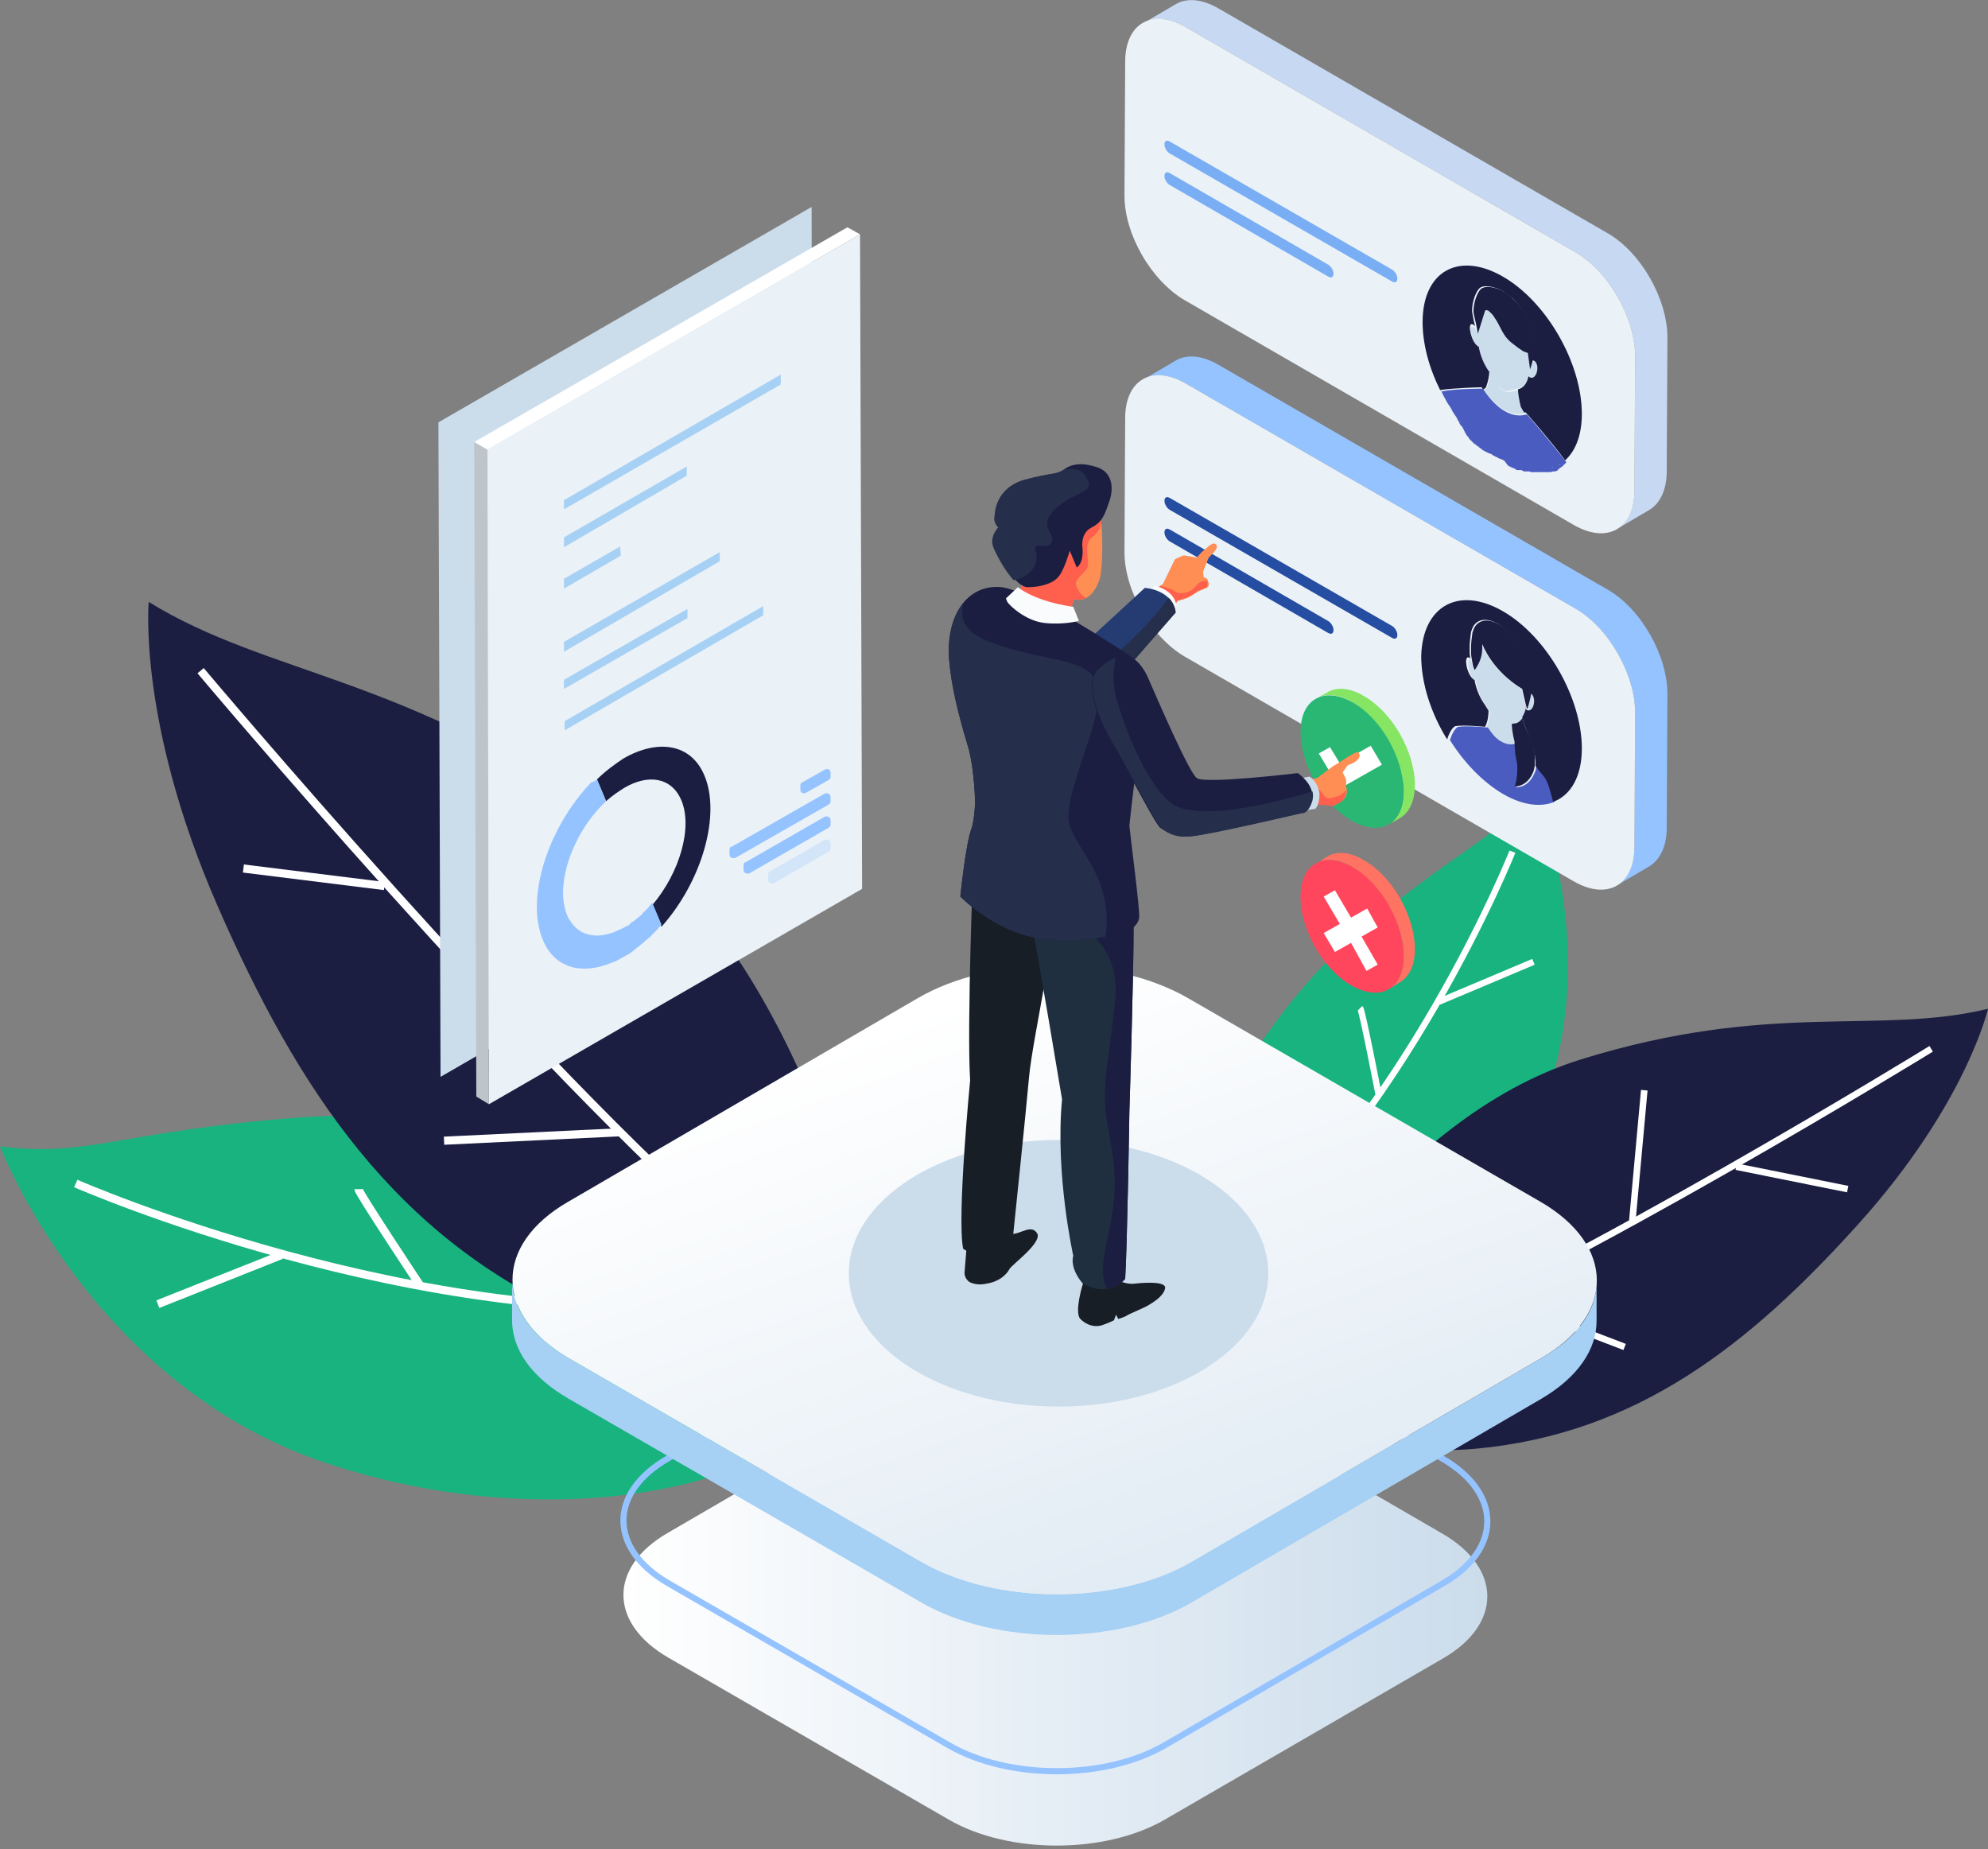 <svg xmlns="http://www.w3.org/2000/svg" width="300" height="279" viewBox="0 0 300 279" fill="none"><rect x="0" y="0" width="300" height="279" fill="#808080" stroke="none"/><g clip-path="url(#clip0_187_110)"><path d="M111.362 182.498C111.362 182.498 75.053 166.302 44.989 168.631C17.784 170.748 13.444 174.665 0 172.971C3.493 181.651 18.207 210.127 48.483 220.501C78.758 230.875 108.186 225.688 119.407 217.008C130.628 208.433 118.349 185.992 111.362 182.498Z" fill="#18B37F"></path><path d="M11.433 178.582C11.433 178.582 63.303 201.341 110.092 196.789" stroke="white" stroke-width="1.226" stroke-miterlimit="10"></path><path d="M23.818 196.789L42.449 189.379" stroke="white" stroke-width="1.226" stroke-miterlimit="10"></path><path d="M54.093 179.428C54.093 179.958 63.303 193.825 63.303 193.825" stroke="white" stroke-width="1.226" stroke-miterlimit="10"></path><path d="M175.512 184.933C175.512 184.933 186.627 156.246 204.411 141.214C220.501 127.558 225.053 127.347 231.51 119.09C234.368 125.759 241.779 149.365 230.769 171.595C219.76 193.719 200.812 206.951 189.908 208.327C179.111 209.704 173.606 190.649 175.512 184.933Z" fill="#18B37F"></path><path d="M228.229 128.511C228.229 128.511 212.033 169.266 183.98 192.131" stroke="white" stroke-width="0.948" stroke-miterlimit="10"></path><path d="M231.405 145.131L217.114 151.164" stroke="white" stroke-width="0.948" stroke-miterlimit="10"></path><path d="M205.258 152.117C205.575 152.435 208.01 165.032 208.01 165.032" stroke="white" stroke-width="0.948" stroke-miterlimit="10"></path><path d="M130.628 192.025C130.628 192.025 121.948 145.342 91.672 123.642C61.397 101.941 40.649 102.047 22.442 90.826C22.442 90.826 20.748 109.033 32.816 136.662C44.883 164.291 59.598 186.838 87.332 198.906C115.067 211.08 130.628 192.025 130.628 192.025Z" fill="#1B1E41"></path><path d="M30.275 101.2C30.275 101.2 80.452 160.903 111.574 187.685" stroke="white" stroke-width="1.226" stroke-miterlimit="10"></path><path d="M36.732 131.052L58.01 133.698" stroke="white" stroke-width="1.226" stroke-miterlimit="10"></path><path d="M78.758 125.441L73.147 149.259" stroke="white" stroke-width="1.226" stroke-miterlimit="10"></path><path d="M67.008 172.124L93.472 170.854" stroke="white" stroke-width="1.226" stroke-miterlimit="10"></path><path d="M191.39 202.399C191.39 202.399 209.915 168.737 238.603 159.845C267.29 150.953 283.274 156.246 300 152.223C300 152.223 296.718 166.62 280.416 184.721C264.114 202.823 247.071 216.373 222.724 218.596C198.483 220.925 191.39 202.399 191.39 202.399Z" fill="#1B1E41"></path><path d="M291.426 158.257C291.426 158.257 237.756 191.284 207.057 203.987" stroke="white" stroke-width="0.991" stroke-miterlimit="10"></path><path d="M278.828 179.428L261.997 176.041" stroke="white" stroke-width="0.991" stroke-miterlimit="10"></path><path d="M248.13 164.503L246.33 184.192" stroke="white" stroke-width="0.991" stroke-miterlimit="10"></path><path d="M245.166 203.246L225.265 195.625" stroke="white" stroke-width="0.991" stroke-miterlimit="10"></path><path d="M217.643 231.404C226.641 236.591 226.747 245.06 217.749 250.247L175.723 274.594C166.725 279.781 152.223 279.781 143.225 274.594L100.882 250.141C91.884 244.954 91.778 236.486 100.776 231.299L142.802 206.845C151.8 201.658 166.302 201.658 175.3 206.845L217.643 231.404Z" fill="url(#paint0_linear_187_110)"></path><path d="M217.643 220.078C226.641 225.265 226.747 233.733 217.749 238.92L175.723 263.373C166.725 268.56 152.223 268.56 143.225 263.373L100.882 238.92C91.884 233.733 91.778 225.265 100.776 220.078L142.802 195.625C151.8 190.438 166.302 190.438 175.3 195.625L217.643 220.078Z" stroke="#94C3FF" stroke-width="0.926" stroke-miterlimit="10"></path><path d="M232.569 204.94L179.852 235.639C168.631 242.202 150.318 242.202 138.991 235.639L85.85 204.94C80.134 201.658 77.276 197.318 77.276 193.084V199.224C77.276 203.564 80.134 207.798 85.85 211.08L138.991 241.778C150.318 248.342 168.631 248.342 179.852 241.778L232.569 211.08C238.179 207.798 240.932 203.564 240.932 199.33V193.19C241.037 197.53 238.179 201.764 232.569 204.94Z" fill="#A6D0F4"></path><path d="M232.463 181.334C243.789 187.897 243.789 198.483 232.569 204.94L179.852 235.639C168.631 242.202 150.317 242.202 138.991 235.639L85.85 204.94C74.523 198.377 74.523 187.791 85.744 181.334L138.461 150.635C149.682 144.072 167.996 144.072 179.322 150.635L232.463 181.334Z" fill="url(#paint1_linear_187_110)"></path><path d="M242.52 35.145L183.875 1.27C181.334 -0.212 179.005 -0.318 177.417 0.635L172.548 3.493C174.242 2.541 176.465 2.646 179.005 4.128L237.65 38.003C242.731 40.861 246.754 47.953 246.754 53.776L246.648 73.994C246.648 76.853 245.589 78.864 244.002 79.817L248.871 76.958C250.459 76.006 251.518 73.994 251.518 71.136L251.623 50.917C251.623 45.095 247.601 38.003 242.52 35.145Z" fill="#C7D8F2"></path><path d="M237.65 38.003C242.731 40.861 246.754 47.953 246.754 53.776L246.648 73.994C246.648 79.817 242.519 82.145 237.438 79.181L178.793 45.307C173.712 42.343 169.689 35.356 169.689 29.534L169.795 9.315C169.795 3.493 173.924 1.164 179.005 4.128L237.65 38.003Z" fill="#EAF1F7"></path><path d="M242.52 88.92L183.875 55.046C181.334 53.564 179.005 53.458 177.417 54.411L172.548 57.269C174.242 56.316 176.465 56.422 179.005 57.904L237.65 91.778C242.731 94.636 246.754 101.729 246.754 107.551L246.648 127.77C246.648 130.628 245.589 132.639 244.002 133.592L248.871 130.734C250.459 129.781 251.518 127.77 251.518 124.912L251.623 104.693C251.623 98.871 247.601 91.778 242.52 88.92Z" fill="#94C3FF"></path><path d="M237.65 91.778C242.731 94.636 246.754 101.729 246.754 107.551L246.648 127.77C246.648 133.592 242.519 135.921 237.438 132.957L178.793 99.083C173.712 96.118 169.689 89.132 169.689 83.31L169.795 63.091C169.795 57.269 173.924 54.94 179.005 57.904L237.65 91.778Z" fill="#EAF1F7"></path><path d="M235.956 69.654C235.85 69.654 235.85 69.76 235.956 69.654C235.85 69.76 235.85 69.654 235.956 69.654Z" fill="#A6D0F4"></path><path d="M223.253 66.796L223.147 66.69C223.253 66.69 223.253 66.796 223.253 66.796Z" fill="#A6D0F4"></path><path d="M227.911 69.972C227.805 69.972 227.805 69.972 227.699 69.866C227.805 69.866 227.805 69.972 227.911 69.972Z" fill="#A6D0F4"></path><path d="M219.019 61.715C219.019 61.609 218.913 61.609 218.913 61.503C218.913 61.503 218.913 61.609 219.019 61.715Z" fill="#A6D0F4"></path><path d="M217.96 59.915C217.749 59.598 217.643 59.28 217.431 58.857C217.537 59.28 217.749 59.598 217.96 59.915Z" fill="#A6D0F4"></path><path d="M219.76 62.773C219.548 62.456 219.337 62.138 219.125 61.821C219.337 62.138 219.548 62.456 219.76 62.773Z" fill="#A6D0F4"></path><path d="M219.866 62.985C219.866 62.879 219.76 62.879 219.76 62.773C219.76 62.879 219.866 62.879 219.866 62.985Z" fill="#A6D0F4"></path><path d="M220.713 64.044C220.607 63.938 220.607 63.832 220.501 63.832C220.607 63.938 220.713 63.938 220.713 64.044Z" fill="#A6D0F4"></path><path d="M226.853 69.442C226.747 69.337 226.641 69.337 226.641 69.337C226.535 69.337 226.535 69.231 226.429 69.231C226.429 69.231 226.429 69.231 226.323 69.231C226.323 69.231 226.217 69.231 226.217 69.125C226.217 69.125 226.217 69.125 226.112 69.125C226.112 69.125 226.006 69.125 226.006 69.019C226.006 69.019 226.006 69.019 225.9 69.019C225.9 69.019 225.794 69.019 225.794 68.913C225.794 68.913 225.794 68.913 225.688 68.913C225.688 68.913 225.582 68.913 225.582 68.807C225.582 68.807 225.582 68.807 225.476 68.807C225.476 68.807 225.371 68.807 225.371 68.701C225.371 68.701 225.371 68.701 225.265 68.701L225.159 68.596C225.053 68.49 225.053 68.49 224.947 68.49C224.841 68.49 224.841 68.384 224.735 68.384C224.735 68.384 224.735 68.384 224.63 68.384C224.63 68.384 224.524 68.384 224.524 68.278C224.524 68.278 224.524 68.278 224.418 68.278C224.418 68.278 224.312 68.278 224.312 68.172C224.312 68.172 224.312 68.172 224.206 68.172C224.206 68.172 224.1 68.172 224.1 68.066C224.1 68.066 224.1 68.066 223.994 68.066L223.889 67.96C223.889 67.96 223.889 67.96 223.783 67.96L223.677 67.855L223.571 67.749C223.465 67.643 223.465 67.643 223.359 67.643C223.253 67.537 223.253 67.537 223.253 67.537C223.148 67.431 223.148 67.431 223.148 67.431L223.042 67.325C223.042 67.325 223.042 67.325 222.936 67.325L222.83 67.219L222.724 67.114C222.618 67.008 222.618 67.008 222.512 67.008C222.407 66.902 222.301 66.796 222.195 66.69C222.089 66.584 222.089 66.584 222.089 66.584C221.983 66.478 221.983 66.478 221.983 66.478C221.877 66.373 221.877 66.373 221.877 66.373C221.771 66.267 221.771 66.267 221.771 66.267C221.666 66.161 221.666 66.161 221.666 66.055C221.454 65.843 221.348 65.737 221.242 65.526C221.242 65.42 221.136 65.42 221.136 65.314C221.03 65.208 221.03 65.208 221.03 65.102C220.925 64.996 220.925 64.996 220.925 64.891C220.819 64.785 220.819 64.785 220.819 64.679C220.713 64.573 220.713 64.573 220.713 64.467C220.501 64.255 220.289 64.044 220.184 63.726C220.184 63.62 220.078 63.62 220.078 63.514C219.972 63.409 219.972 63.409 219.972 63.303C219.866 63.197 219.866 63.197 219.866 63.091C219.654 62.773 219.443 62.456 219.231 62.138C219.231 62.032 219.125 62.032 219.125 61.927C219.125 61.821 219.019 61.821 219.019 61.715C218.807 61.291 218.49 60.974 218.278 60.55C218.278 60.445 218.172 60.445 218.172 60.339C218.172 60.233 218.066 60.233 218.066 60.127C217.855 59.809 217.749 59.492 217.537 59.068C219.548 58.645 223.571 58.645 223.783 58.645C223.783 58.645 223.889 58.751 223.994 58.963C224.418 59.598 225.582 61.186 227.064 62.032C228.017 62.562 229.076 62.879 230.24 62.562C230.346 62.562 230.346 62.562 230.452 62.562C230.663 62.773 234.263 67.008 236.38 69.76C236.274 69.866 236.274 69.866 236.168 69.972L236.062 70.078L235.956 70.183L235.85 70.289L235.745 70.395C235.639 70.501 235.533 70.501 235.427 70.607C235.427 70.607 235.321 70.607 235.321 70.713C235.321 70.713 235.215 70.713 235.215 70.819C235.109 70.819 235.109 70.819 235.109 70.924C235.004 71.03 234.898 71.03 234.686 71.136H234.58C234.474 71.136 234.474 71.136 234.474 71.136C234.368 71.136 234.368 71.136 234.368 71.136C234.263 71.136 234.051 71.242 233.945 71.242C233.839 71.242 233.839 71.242 233.839 71.242C233.733 71.242 233.733 71.242 233.733 71.242C233.627 71.242 233.627 71.242 233.627 71.242C233.522 71.242 233.522 71.242 233.522 71.242C233.416 71.242 233.31 71.242 233.204 71.242H233.098C232.992 71.242 232.992 71.242 232.992 71.242C232.886 71.242 232.886 71.242 232.886 71.242C232.781 71.242 232.781 71.242 232.781 71.242C232.675 71.242 232.569 71.242 232.463 71.242H232.357C232.251 71.242 232.251 71.242 232.251 71.242C232.145 71.242 232.145 71.242 232.145 71.242C232.04 71.242 232.04 71.242 232.04 71.242C231.934 71.242 231.934 71.242 231.828 71.242C231.722 71.242 231.616 71.242 231.51 71.242C231.404 71.242 231.404 71.242 231.404 71.242H231.299H231.193H231.087C230.981 71.242 230.875 71.136 230.769 71.136C230.663 71.136 230.663 71.136 230.663 71.136H230.558C230.558 71.136 230.558 71.136 230.452 71.136H230.346C230.346 71.136 230.346 71.136 230.24 71.136H230.134H230.028C229.922 71.136 229.922 71.136 229.817 71.03C229.711 71.03 229.711 71.03 229.605 70.924C229.605 70.924 229.605 70.924 229.499 70.924H229.393C229.393 70.924 229.393 70.924 229.287 70.924H229.181C229.181 70.924 229.181 70.924 229.076 70.924H228.97C228.97 70.924 228.97 70.924 228.864 70.924C228.864 70.924 228.758 70.924 228.758 70.819C228.652 70.819 228.652 70.713 228.546 70.713C228.44 70.713 228.44 70.607 228.335 70.607C228.335 70.607 228.335 70.607 228.229 70.607C228.229 70.607 228.123 70.607 228.123 70.501C228.123 70.501 228.123 70.501 228.017 70.501C228.017 70.501 227.911 70.501 227.911 70.395C227.911 70.395 227.911 70.395 227.805 70.395C227.805 70.395 227.699 70.395 227.699 70.289C227.699 70.289 227.699 70.289 227.594 70.289C226.958 69.442 226.958 69.442 226.853 69.442Z" fill="#4B5CC0"></path><path d="M220.501 63.832C220.395 63.726 220.289 63.514 220.184 63.409C220.289 63.514 220.395 63.62 220.501 63.832Z" fill="#A6D0F4"></path><path d="M221.136 64.573L221.03 64.467L221.136 64.573Z" fill="#A6D0F4"></path><path d="M221.454 64.891L221.348 64.785C221.348 64.785 221.454 64.891 221.454 64.891Z" fill="#A6D0F4"></path><path d="M221.877 65.42C221.771 65.208 221.559 65.102 221.454 64.891C221.559 65.102 221.771 65.208 221.877 65.42Z" fill="#A6D0F4"></path><path d="M222.301 65.843L222.195 65.737C222.301 65.843 222.301 65.843 222.301 65.843Z" fill="#A6D0F4"></path><path d="M222.618 66.161L222.512 66.055C222.618 66.161 222.618 66.161 222.618 66.161Z" fill="#A6D0F4"></path><path d="M222.936 66.478C222.83 66.373 222.724 66.267 222.618 66.161C222.724 66.267 222.83 66.373 222.936 66.478Z" fill="#A6D0F4"></path><path d="M224.312 67.643L224.206 67.537C224.206 67.537 224.206 67.643 224.312 67.643Z" fill="#A6D0F4"></path><path d="M234.157 70.607H234.051C234.051 70.713 234.051 70.607 234.157 70.607Z" fill="#A6D0F4"></path><path d="M222.936 50.388L223.041 51.976C223.041 52.188 223.041 52.399 223.147 52.611H223.041C223.041 52.611 223.041 52.611 222.936 52.611C221.983 51.87 221.454 49.33 222.089 49.33C222.195 49.33 222.3 49.33 222.406 49.435C222.512 49.435 222.618 49.541 222.618 49.647C222.83 49.965 222.936 50.388 222.936 50.388Z" fill="#CBDCEB"></path><path d="M235.533 69.972C235.427 70.078 235.321 70.078 235.215 70.183C235.215 70.078 235.321 70.078 235.533 69.972Z" fill="#A6D0F4"></path><path d="M229.605 61.503C229.711 61.821 229.923 62.138 230.134 62.35C228.97 62.668 227.911 62.35 226.959 61.821C225.477 60.974 224.312 59.386 223.889 58.751C224.1 58.751 224.312 58.645 224.418 58.433C224.63 57.904 224.841 56.951 224.841 56.316L226.112 58.222C226.323 58.539 226.641 58.857 226.959 58.963C227.276 59.174 227.488 59.174 227.805 59.174L229.182 58.857C229.182 58.857 229.182 58.857 229.287 58.857C229.182 59.492 229.287 60.656 229.605 61.503Z" fill="#CBDCEB"></path><path d="M229.923 52.929C230.452 53.246 230.452 53.14 230.558 53.14L230.875 55.469L230.769 56.21C230.769 56.316 230.769 56.528 230.664 56.634C230.452 57.692 229.923 58.328 229.076 58.645C229.076 58.645 229.076 58.645 228.97 58.645L227.594 58.963C227.382 59.069 227.064 58.963 226.747 58.751C226.429 58.539 226.218 58.328 225.9 58.01L224.63 56.104C223.783 54.94 223.254 53.564 223.042 52.294C223.042 52.082 222.936 51.87 222.936 51.658L222.83 50.071L223.889 46.683C223.889 46.683 224.1 46.471 224.418 46.683C224.63 46.789 224.947 47.107 225.265 47.636C226.323 49.118 226.429 50.494 228.229 51.764C229.182 52.505 229.605 52.823 229.923 52.929Z" fill="#CBDCEB"></path><path d="M231.828 54.728C232.463 55.469 231.934 57.375 230.981 57.057C230.981 57.057 230.981 57.057 230.875 57.057C230.769 57.057 230.769 56.951 230.664 56.846C230.664 56.74 230.664 56.528 230.769 56.422L230.875 55.681V55.893C230.875 55.893 231.087 55.363 231.299 54.517C231.405 54.517 231.405 54.517 231.51 54.622C231.616 54.517 231.722 54.622 231.828 54.728Z" fill="#CBDCEB"></path><path d="M228.334 45.095C230.24 46.789 231.298 49.118 231.616 51.235C231.722 52.294 231.616 53.564 231.298 54.411C231.087 55.258 230.875 55.787 230.875 55.787V55.575L230.557 53.246C230.557 53.246 230.452 53.246 229.922 53.035C229.605 52.823 229.075 52.505 228.44 51.976C226.641 50.706 226.535 49.33 225.476 47.848C225.159 47.318 224.841 47.107 224.629 46.895C224.206 46.683 224.1 46.895 224.1 46.895L223.042 50.282V50.388C223.042 50.388 222.936 49.965 222.83 49.33C222.724 48.694 222.512 47.953 222.406 47.424C222.195 46.366 222.724 44.354 223.465 43.613C224.1 43.084 225.582 43.19 227.17 44.143C227.488 44.354 227.911 44.672 228.334 45.095Z" fill="#1B1E41"></path><path d="M223.782 58.751C223.677 58.539 223.571 58.433 223.571 58.433C223.359 58.433 219.336 58.539 217.325 58.857C215.631 55.469 214.679 51.87 214.679 48.589C214.679 40.967 220.077 37.897 226.746 41.708C233.415 45.519 238.708 54.834 238.708 62.456C238.708 65.843 237.65 68.278 235.956 69.654C236.062 69.548 236.062 69.548 236.168 69.442C234.156 66.69 230.451 62.456 230.24 62.244C230.134 62.244 230.134 62.244 230.028 62.244C229.816 62.032 229.71 61.715 229.499 61.397C229.287 60.55 229.075 59.386 229.075 58.751C229.922 58.539 230.451 57.798 230.663 56.74C230.663 56.846 230.769 56.846 230.875 56.951C231.828 57.375 232.357 55.363 231.722 54.622C231.616 54.517 231.51 54.411 231.404 54.411C231.298 54.411 231.298 54.305 231.192 54.305C231.404 53.352 231.616 52.188 231.51 51.129C231.192 49.012 230.134 46.789 228.228 44.989C227.805 44.672 227.382 44.354 226.958 44.037C225.37 43.084 223.782 42.978 223.253 43.507C222.512 44.248 221.983 46.26 222.195 47.318C222.3 47.848 222.406 48.589 222.618 49.224C222.512 49.118 222.512 49.118 222.406 49.012C222.3 49.012 222.195 48.906 222.089 48.906C221.454 48.906 221.983 51.447 222.936 52.188C223.041 52.294 223.041 52.294 223.147 52.294C223.359 53.564 223.888 54.94 224.735 56.105C224.735 56.74 224.523 57.692 224.312 58.222C224.206 58.645 223.994 58.645 223.782 58.751Z" fill="#1B1E41"></path><path d="M222.512 66.055L222.406 65.949C222.406 65.949 222.406 65.949 222.512 66.055Z" fill="#A6D0F4"></path><path d="M223.889 67.325L223.783 67.219C223.889 67.325 223.889 67.325 223.889 67.325Z" fill="#A6D0F4"></path><path d="M229.181 70.501C229.181 70.395 229.075 70.395 229.181 70.501C229.075 70.395 229.181 70.395 229.181 70.501Z" fill="#A6D0F4"></path><path d="M234.369 70.501H234.263C234.263 70.607 234.369 70.607 234.369 70.501Z" fill="#A6D0F4"></path><path d="M228.546 111.891C228.546 111.997 228.546 112.103 228.652 112.103H228.546C228.546 112.103 228.546 111.997 228.546 111.891Z" fill="#1B1E41"></path><path d="M221.983 99.4C222.089 100.035 222.195 100.67 222.406 101.094C222.406 101.094 222.406 101.094 222.512 100.988L222.618 102.152C222.618 102.364 222.618 102.576 222.724 102.788H222.618C221.983 102.258 221.56 100.882 221.56 100.141C221.56 99.824 221.665 99.506 221.877 99.506C221.771 99.294 221.877 99.294 221.983 99.4Z" fill="#CBDCEB"></path><path d="M228.123 109.139C228.123 109.668 228.229 110.833 228.546 111.997C228.546 112.103 228.546 112.209 228.546 112.315C227.805 112.526 227.17 112.421 226.535 112.103C226.535 112.103 226.429 112.103 226.429 111.997C226.429 111.997 226.429 111.997 226.323 111.997C225.159 111.362 224.418 109.986 224.312 109.88C224.63 109.139 224.841 108.08 224.841 107.445L225.582 108.504C225.794 108.821 226.112 109.139 226.429 109.245C226.747 109.457 226.958 109.457 227.276 109.457L228.123 109.139Z" fill="#CBDCEB"></path><path d="M233.098 117.184C232.781 116.761 232.252 116.231 231.828 115.596C231.828 116.02 231.722 116.337 231.511 116.761C230.558 118.984 228.758 118.772 228.758 118.772C228.758 118.666 229.182 117.396 229.182 116.126C229.182 115.702 229.182 115.279 229.076 114.961C228.97 114.644 228.864 114.22 228.864 113.797C228.758 113.267 228.758 112.738 228.758 112.209C228.017 112.421 227.382 112.315 226.747 111.997C226.747 111.997 226.641 111.997 226.641 111.891C226.641 111.891 226.641 111.891 226.535 111.891C225.371 111.256 224.63 109.88 224.524 109.774C224.418 109.774 221.454 109.457 220.078 109.668C219.654 109.774 219.125 110.621 218.808 111.68C220.925 115.067 223.783 118.031 226.853 119.831C229.817 121.524 232.463 121.842 234.58 120.995C234.051 119.301 233.628 117.819 233.098 117.184Z" fill="#4B5CC0"></path><path d="M230.24 109.88C229.923 109.139 229.817 108.61 229.711 108.186C229.499 108.504 229.076 108.716 228.758 108.927H228.652L228.123 109.033C228.123 109.562 228.229 110.727 228.546 111.891C228.546 111.997 228.546 112.103 228.652 112.103H228.546C228.546 112.632 228.652 113.162 228.652 113.691C228.758 114.114 228.758 114.432 228.864 114.855C228.97 115.279 228.97 115.596 228.97 116.02C228.97 117.396 228.652 118.666 228.546 118.666C228.652 118.666 230.346 118.772 231.299 116.655C231.51 116.231 231.51 115.914 231.616 115.49C231.616 115.279 231.616 115.067 231.616 114.855C231.828 113.267 230.981 111.468 230.24 109.88Z" fill="#1B1E41"></path><path d="M230.134 106.281L229.605 103.952C225.053 101.2 223.677 97.389 223.571 97.177C223.571 97.389 223.571 97.601 223.571 97.812C223.571 99.188 223.042 100.141 222.724 100.67C222.619 100.776 222.513 100.882 222.513 100.988L222.619 102.152C222.619 102.364 222.619 102.576 222.724 102.788C222.936 104.058 223.465 105.434 224.312 106.598L224.842 107.445C224.842 107.234 224.842 107.234 224.842 107.445L225.583 108.504C225.794 108.821 226.112 109.139 226.429 109.245C226.747 109.457 226.959 109.457 227.276 109.457L228.123 109.245L228.652 109.139H228.758C229.182 109.033 229.499 108.716 229.711 108.398C229.923 108.08 230.134 107.657 230.24 107.128C230.134 106.81 230.134 106.493 230.134 106.281Z" fill="#CBDCEB"></path><path d="M230.134 106.281L230.346 107.022C230.134 106.81 230.134 106.493 230.134 106.281Z" fill="#FF8D68"></path><path d="M231.087 104.587C231.193 104.587 231.299 104.693 231.404 104.799C231.616 105.011 231.722 105.434 231.722 105.752C231.722 106.493 231.299 107.339 230.663 107.128C230.663 107.128 230.663 107.128 230.558 107.128L230.452 107.022C230.346 106.81 230.663 105.752 231.087 104.587C230.981 104.587 230.981 104.587 231.087 104.587Z" fill="#CBDCEB"></path><path d="M226.747 92.202C233.416 96.013 238.709 105.328 238.709 112.95C238.709 117.184 237.015 120.042 234.368 120.995C233.945 119.301 233.522 117.819 232.992 117.184C232.675 116.761 232.145 116.231 231.722 115.596C231.722 115.385 231.722 115.173 231.722 114.961C231.722 113.267 230.875 111.468 230.24 109.88C229.922 109.139 229.817 108.61 229.711 108.186C229.922 107.869 230.134 107.445 230.24 106.916C230.346 107.022 230.346 107.022 230.346 107.128C231.087 107.445 231.51 106.598 231.51 105.752C231.51 105.434 231.404 105.011 231.193 104.799C231.087 104.693 230.981 104.587 230.875 104.587C230.981 103.74 231.087 102.893 231.087 102.047C231.087 101.835 231.087 101.623 231.087 101.411C230.875 99.294 229.393 96.648 226.747 94.637L226.641 94.531C226.429 94.425 226.217 94.213 226.006 94.107C223.889 92.943 222.512 93.684 222.089 95.06C222.089 95.166 221.983 95.272 221.983 95.378C221.877 96.119 221.771 96.965 221.771 97.812C221.771 98.342 221.771 98.765 221.877 99.294C221.771 99.294 221.666 99.188 221.56 99.188C221.348 99.188 221.242 99.4 221.242 99.824C221.242 100.67 221.666 101.941 222.301 102.47C222.407 102.576 222.407 102.576 222.512 102.576C222.724 103.846 223.253 105.222 224.1 106.387L224.63 107.234C224.63 107.869 224.524 108.927 224.1 109.668C223.994 109.668 221.03 109.351 219.654 109.562C219.231 109.668 218.702 110.515 218.384 111.574C215.949 107.657 214.467 103.105 214.467 98.977C214.679 91.461 220.078 88.391 226.747 92.202Z" fill="#1B1E41"></path><path d="M231.299 101.517C231.087 99.4 229.605 96.754 226.959 94.742L226.853 94.637C226.641 94.531 226.429 94.319 226.218 94.213C224.101 93.049 222.724 93.79 222.301 95.166C222.301 95.272 222.195 95.378 222.195 95.483C222.089 96.224 221.983 97.071 221.983 97.918C221.983 98.447 221.983 98.871 222.089 99.4C222.195 100.035 222.301 100.67 222.513 101.094C222.513 101.094 222.513 101.094 222.619 100.988C222.724 100.882 222.724 100.776 222.83 100.67C223.148 100.141 223.677 99.188 223.677 97.812C223.677 97.601 223.677 97.389 223.677 97.177C223.783 97.389 225.159 101.2 229.711 103.952L230.24 106.281L230.452 107.022C230.558 106.81 230.875 105.752 231.087 104.587C231.299 103.74 231.405 102.893 231.405 102.152C231.299 101.941 231.299 101.729 231.299 101.517Z" fill="#1B1E41"></path><path d="M210.021 40.649C210.444 40.861 210.868 41.496 210.868 42.025C210.868 42.555 210.55 42.766 210.021 42.449L176.57 23.183C176.147 22.971 175.723 22.336 175.723 21.807C175.723 21.277 176.041 21.066 176.57 21.383L210.021 40.649Z" fill="#79AEF5"></path><path d="M200.388 39.908C200.811 40.12 201.235 40.755 201.235 41.284C201.235 41.814 200.917 42.025 200.388 41.708L176.57 27.946C176.147 27.735 175.723 27.099 175.723 26.57C175.723 26.041 176.041 25.829 176.57 26.147L200.388 39.908Z" fill="#79AEF5"></path><path d="M210.021 94.425C210.444 94.637 210.868 95.272 210.868 95.801C210.868 96.33 210.55 96.542 210.021 96.224L176.57 76.958C176.147 76.747 175.723 76.112 175.723 75.582C175.723 75.053 176.041 74.841 176.57 75.159L210.021 94.425Z" fill="#254DA1"></path><path d="M200.388 93.684C200.811 93.896 201.235 94.531 201.235 95.06C201.235 95.589 200.917 95.801 200.388 95.483L176.57 81.722C176.147 81.51 175.723 80.875 175.723 80.346C175.723 79.817 176.041 79.605 176.57 79.922L200.388 93.684Z" fill="#254DA1"></path><path d="M200.283 104.481C201.659 103.634 203.67 103.74 205.787 105.011C210.127 107.445 213.515 113.479 213.515 118.454C213.515 120.889 212.668 122.583 211.292 123.43L209.598 124.382C210.974 123.536 211.821 121.842 211.821 119.407C211.821 114.432 208.328 108.504 204.093 105.963C201.976 104.693 199.965 104.587 198.589 105.434L200.283 104.481Z" fill="#86E563"></path><path d="M204.093 105.963C208.433 108.398 211.821 114.432 211.821 119.407C211.821 124.382 208.328 126.288 203.987 123.853C199.647 121.418 196.26 115.385 196.26 110.409C196.26 105.54 199.753 103.529 204.093 105.963Z" fill="#2AB774"></path><path d="M206.846 112.526L208.539 115.385L202.188 118.984L199.012 113.691L200.706 112.738L202.188 115.173L206.846 112.526Z" fill="white"></path><path d="M200.283 129.252C201.659 128.405 203.67 128.511 205.787 129.781C210.127 132.216 213.515 138.25 213.515 143.225C213.515 145.66 212.668 147.354 211.292 148.2L209.598 149.259C210.974 148.412 211.821 146.718 211.821 144.284C211.821 139.308 208.328 133.38 204.093 130.84C201.976 129.57 199.965 129.464 198.589 130.311L200.283 129.252Z" fill="#FF7363"></path><path d="M204.093 130.84C208.433 133.275 211.821 139.308 211.821 144.284C211.821 149.259 208.328 151.164 203.987 148.73C199.647 146.295 196.26 140.261 196.26 135.286C196.26 130.311 199.753 128.405 204.093 130.84Z" fill="#FF465C"></path><path d="M206.316 137.085L207.904 139.944L205.469 141.32L207.904 145.554L206.21 146.507L203.881 142.272L201.447 143.649L199.753 140.79L202.188 139.414L199.753 135.286L201.447 134.333L203.881 138.462L206.316 137.085Z" fill="white"></path><path d="M165.984 77.805C165.243 75.159 162.703 72.83 158.786 73.042C155.081 73.253 152.329 74.841 151.482 77.594C150.953 79.181 151.059 82.145 152.011 84.157C152.541 85.215 153.387 86.062 154.552 86.909L153.493 90.72C154.446 91.884 158.469 93.26 161.327 93.154C161.327 93.154 161.644 91.778 162.068 90.402C163.973 90.931 165.349 89.344 165.984 87.227C166.408 85.745 166.514 79.817 165.984 77.805Z" fill="#FF8E54"></path><path d="M165.984 77.805C165.243 75.159 162.703 72.83 158.786 73.042C158.68 73.042 158.68 73.042 158.574 73.042L151.27 78.335C150.952 80.028 151.164 82.357 152.011 84.157C152.54 85.215 153.387 86.062 154.552 86.909L153.493 90.72C154.446 91.884 158.468 93.26 161.327 93.154C161.327 93.154 161.644 91.778 162.068 90.402C162.703 90.614 163.338 90.508 163.867 90.191C163.338 89.979 162.914 89.45 162.491 88.603C161.75 87.332 164.079 86.486 164.185 85.321C164.291 84.051 163.444 81.828 165.032 80.875C165.773 80.346 166.09 79.393 166.196 78.652C166.09 78.229 166.09 78.017 165.984 77.805Z" fill="#FF5F4D"></path><path d="M159.739 212.244C177.219 212.244 191.39 203.239 191.39 192.131C191.39 181.023 177.219 172.018 159.739 172.018C142.258 172.018 128.087 181.023 128.087 192.131C128.087 203.239 142.258 212.244 159.739 212.244Z" fill="#CBDCEB"></path><path d="M174.135 89.132L175.511 88.073L177.311 84.368C177.311 84.368 178.264 83.945 178.475 83.839C178.687 83.733 180.593 84.157 180.593 84.157C180.593 84.157 181.439 83.098 181.757 82.992C181.969 82.781 182.921 81.828 183.345 82.04C183.768 82.251 183.662 82.675 183.451 82.992C183.239 83.31 182.392 84.157 182.392 84.157L181.545 86.274L181.651 87.121C181.651 87.121 182.18 87.121 182.286 87.65C182.498 88.179 182.498 88.603 181.863 88.814C181.334 89.026 180.804 89.238 180.804 89.238C180.804 89.238 179.64 90.085 179.005 90.296C178.37 90.508 177.629 90.72 177.629 90.72L177.205 91.673L174.135 89.132Z" fill="#FF8E54"></path><path d="M182.18 87.65C181.863 87.65 181.439 87.65 181.228 87.756C180.804 87.968 180.169 88.814 179.852 89.026C179.64 89.238 178.052 89.873 177.311 89.238C176.782 88.814 175.617 88.497 175.088 88.391L174.135 89.132L177.205 91.567L177.629 90.614C177.629 90.614 178.37 90.402 179.005 90.191C179.64 89.979 180.804 89.132 180.804 89.132C180.804 89.132 181.334 88.92 181.863 88.709C182.286 88.603 182.286 88.073 182.18 87.65Z" fill="#FF5F4D"></path><path d="M172.653 89.767L174.347 88.391C174.347 88.391 177.205 89.026 177.523 91.355L176.147 92.837L172.653 89.767Z" fill="#F9FBFC"></path><path d="M163.444 97.283L172.759 88.709C172.759 88.709 176.888 88.92 177.417 92.414L168.102 103.105C168.102 103.105 163.444 102.152 163.444 97.283Z" fill="#253C72"></path><path d="M168.101 103.105L177.417 92.413C177.311 91.461 176.888 90.72 176.358 90.191C173.288 94.636 167.572 99.4 167.572 99.4L166.831 102.47C167.466 102.999 168.101 103.105 168.101 103.105Z" fill="#252F4C"></path><path d="M145.871 188.109L145.554 192.025C145.554 192.661 145.871 193.19 146.401 193.507C146.93 193.719 147.671 193.931 148.729 193.719C150.952 193.402 152.011 192.131 152.329 191.496C152.646 190.861 157.092 187.685 156.563 186.203C155.716 184.615 154.128 186.203 152.646 186.203C151.164 186.097 147.988 185.356 145.871 188.109Z" fill="#171E26"></path><path d="M146.93 128.617C146.93 128.617 145.871 154.764 146.401 163.02C146.401 163.02 144.389 183.557 145.342 188.426C145.342 188.426 148.941 190.967 152.011 188.956C152.752 188.744 152.752 187.685 152.752 187.685C152.752 187.685 154.763 168.419 155.293 162.491C155.822 156.563 159.95 138.885 159.104 135.074C158.468 131.263 153.599 125.864 146.93 128.617Z" fill="#171E26"></path><path d="M163.444 193.613C163.444 193.613 162.068 197.953 163.021 199.012C164.079 200.071 165.349 200.282 166.302 199.965C167.255 199.647 168.102 199.224 168.102 199.224L168.419 198.377L168.737 199.012C168.737 199.012 169.266 198.906 169.901 198.589C170.536 198.165 172.548 197.424 173.395 196.895C174.241 196.366 175.618 195.519 175.829 194.354C175.935 193.19 171.913 193.613 170.854 193.719C169.795 193.719 169.054 193.296 168.737 193.296C168.313 193.296 164.185 193.825 164.185 193.825" fill="#171E26"></path><path d="M170.007 128.193C170.007 128.193 171.065 132.11 171.065 139.944C171.065 147.777 170.43 167.678 170.43 167.678C170.43 167.678 170.113 187.897 169.795 192.978C169.795 192.978 167.36 196.048 163.338 193.613C161.326 191.179 161.962 189.485 161.962 189.485C161.962 189.485 159.209 177.205 160.268 165.879C160.268 165.879 156.457 142.908 155.822 140.261C155.187 137.509 143.225 136.344 147.883 123.006L170.007 128.193Z" fill="#1F2F3F"></path><path d="M163.444 140.261C163.444 140.261 168.948 142.696 168.313 150.635C167.572 158.574 166.196 163.761 166.937 168.525C167.678 173.394 168.631 176.147 167.995 181.969C167.466 186.733 165.455 191.284 167.043 194.46C168.842 194.143 169.795 192.978 169.795 192.978C170.113 187.897 170.43 167.678 170.43 167.678C170.43 167.678 171.065 147.883 171.065 139.944C171.065 136.556 170.854 133.91 170.642 132.004L162.067 135.815L163.444 140.261Z" fill="#1B1E41"></path><path d="M172.336 102.999C172.441 101.306 171.595 99.718 170.218 98.765C167.043 96.648 162.808 94.001 160.056 92.519C156.669 90.72 153.07 88.814 151.164 88.603C145.871 88.073 142.695 93.049 143.225 99.506C143.542 103.423 144.601 107.763 145.977 112.315C146.612 114.22 147.036 117.608 147.142 120.783C147.142 122.265 146.93 123.959 146.612 125.018C145.765 127.029 144.918 135.286 144.918 135.286C144.918 135.286 150.741 141.32 158.257 141.743C165.772 142.272 168.736 140.685 168.736 140.685L169.266 137.297L170.324 140.367C170.324 140.367 171.7 139.838 171.912 138.462C172.018 137.191 170.642 126.711 170.43 124.594C170.854 120.36 171.7 114.008 172.018 111.15C172.018 108.504 172.23 105.54 172.336 102.999Z" fill="#1B1E41"></path><path d="M153.599 88.603C153.599 88.603 156.034 90.72 161.962 91.567L162.809 93.684C162.809 93.684 160.585 94.319 157.621 94.001C154.763 93.684 152.329 91.355 152.011 90.826C151.799 90.296 151.799 90.296 151.799 90.296L153.599 88.603Z" fill="#F9FBFC"></path><path d="M150.212 77.594C150.212 77.594 150.212 73.677 154.552 72.406C158.892 71.242 159.421 71.665 160.586 70.819C161.75 69.972 163.338 69.76 165.561 70.501C167.784 71.242 168.102 73.465 167.467 75.476C166.726 77.594 166.408 78.758 164.714 79.605C163.021 80.452 163.338 82.569 163.338 82.569C163.338 82.569 163.656 84.792 162.491 85.639L161.433 83.098C161.433 83.098 160.586 86.062 159.739 87.015C158.892 88.073 156.987 88.603 155.081 88.603C153.176 88.603 150.741 83.945 150.106 82.357C149.365 80.769 150.847 79.393 150.847 79.393C150.847 79.393 149.788 78.758 150.212 77.594Z" fill="#1B1E41"></path><path d="M165.561 103.105C163.867 98.977 157.621 100.035 149.365 96.86C145.342 95.377 144.813 93.049 145.342 91.143C143.754 93.154 143.013 96.119 143.225 99.506C143.542 103.423 144.601 107.763 145.977 112.315C146.612 114.22 147.036 117.608 147.142 120.783C147.142 122.265 146.93 123.959 146.612 125.018C145.765 127.029 144.919 135.286 144.919 135.286C144.919 135.286 150.741 141.32 158.257 141.743C162.491 142.061 165.243 141.637 166.831 141.32C167.996 132.639 162.703 128.511 161.432 124.594C159.95 120.36 167.254 107.234 165.561 103.105Z" fill="#252F4C"></path><path d="M163.973 72.089C163.232 70.607 161.644 70.607 160.48 70.924C159.315 71.771 158.786 71.242 154.446 72.512C150.106 73.677 150.106 77.699 150.106 77.699C149.788 78.864 150.635 79.605 150.635 79.605C150.635 79.605 149.259 80.981 149.894 82.569C150.317 83.627 151.588 86.062 152.964 87.544C155.61 87.121 156.775 84.898 156.351 83.416C155.61 81.299 157.939 83.204 158.68 81.828C159.421 80.452 156.351 79.499 159.315 76.747C162.385 73.888 165.349 74.524 163.973 72.089Z" fill="#252F4C"></path><path d="M197.318 117.713L198.8 117.396C198.8 117.396 201.235 115.49 201.553 115.385C201.87 115.279 204.834 113.056 205.046 113.585C205.364 114.114 205.046 114.538 204.623 114.855C204.199 115.173 203.352 115.49 203.352 115.49L202.611 116.549C202.611 116.549 203.035 117.29 203.141 117.713C203.141 118.137 203.141 118.772 203.141 118.772C203.141 118.772 203.458 119.513 203.035 120.254C202.611 120.995 201.659 121.418 201.129 121.418C200.494 121.313 199.118 121.207 199.118 121.207L198.165 121.313L197.318 117.713Z" fill="#FF8E54"></path><path d="M202.929 120.254C203.141 119.831 203.141 119.407 203.141 119.195C202.823 119.619 202.294 120.042 201.87 120.148C201.129 120.254 200.282 120.889 199.753 119.936C199.118 118.984 197.954 118.243 197.954 118.243L197.424 118.137L198.165 121.524L199.118 121.418C199.118 121.418 200.494 121.524 201.129 121.63C201.659 121.418 202.611 120.995 202.929 120.254Z" fill="#FF5F4D"></path><path d="M195.836 117.502L197.636 117.184C197.636 117.184 198.906 117.925 199.118 119.831C199.118 121.524 198.482 122.054 198.482 122.054L197 122.265L195.836 117.502Z" fill="#CBDCEB"></path><path d="M170.007 98.871C170.007 98.871 171.912 99.188 173.288 102.364C174.665 105.54 179.428 116.549 180.593 117.396C181.757 118.349 195.836 116.655 195.836 116.655C195.836 116.655 198.588 118.454 197.953 120.783C197.318 122.9 196.365 122.689 196.365 122.689C196.365 122.689 182.498 125.864 179.746 126.182C176.994 126.5 175.829 125.335 175.088 124.912C174.347 124.488 168.737 113.479 167.572 111.68C166.408 109.88 163.338 103.423 165.561 101.094C167.996 98.765 170.007 98.871 170.007 98.871Z" fill="#1B1E41"></path><path d="M196.471 122.689C196.471 122.689 197.424 122.9 198.059 120.783C198.165 120.254 198.165 119.831 198.059 119.407C196.471 119.936 194.143 120.572 191.814 121.101C187.473 122.054 181.863 123.112 177.946 121.842C174.03 120.466 170.007 110.939 168.525 105.646C167.784 102.999 167.996 100.776 168.419 99.188C167.678 99.506 166.725 100.035 165.667 101.094C163.444 103.423 166.514 109.774 167.678 111.68C168.843 113.479 174.559 124.488 175.194 124.912C175.935 125.335 177.099 126.5 179.852 126.182C182.604 125.97 196.471 122.689 196.471 122.689Z" fill="#252F4C"></path><path d="M66.161 63.726L66.479 162.491L122.689 129.993L122.477 31.228L66.161 63.726Z" fill="#CBDCEB"></path><path d="M73.571 67.855L71.56 66.69L71.878 165.455L73.783 166.62L73.571 67.855Z" fill="#BDC5CB"></path><path d="M129.782 35.356L127.876 34.298L71.56 66.69L73.571 67.855L129.782 35.356Z" fill="white"></path><path d="M73.571 67.855L73.783 166.62L130.099 134.121L129.782 35.356L73.571 67.855Z" fill="#EAF1F7"></path><path d="M117.819 56.528V58.01L85.109 76.853V75.476L117.819 56.528Z" fill="#A6D0F4"></path><path d="M103.634 70.395V71.771L85.109 82.569V81.087L103.634 70.395Z" fill="#A6D0F4"></path><path d="M115.173 91.461V92.837L85.215 110.198V108.821L115.173 91.461Z" fill="#A6D0F4"></path><path d="M103.74 91.884V93.26L85.109 103.952V102.576L103.74 91.884Z" fill="#A6D0F4"></path><path d="M108.61 83.31V84.686L85.109 98.342V96.86L108.61 83.31Z" fill="#A6D0F4"></path><path d="M93.578 82.463L93.684 83.839L85.109 88.814V87.332L93.578 82.463Z" fill="#A6D0F4"></path><path d="M94.107 114.432C99.294 111.468 104.269 112.209 106.281 116.972C108.821 122.901 105.963 132.957 99.823 139.838L98.447 136.556C102.576 131.687 104.587 124.806 102.787 120.677C101.305 117.29 97.812 116.761 94.213 118.878C93.366 119.407 92.413 120.042 91.461 120.889L90.085 117.608C91.355 116.337 92.837 115.279 94.107 114.432Z" fill="#1B1E41"></path><path d="M90.085 117.608L91.461 120.889C91.249 121.101 91.037 121.313 90.826 121.524C86.062 126.394 83.733 133.91 85.639 138.25C85.745 138.356 85.745 138.567 85.85 138.673C85.85 138.779 85.956 138.779 85.956 138.779C87.332 141.214 89.979 141.743 92.837 140.579C93.26 140.367 93.79 140.155 94.213 139.944C94.319 139.838 94.425 139.838 94.637 139.732C94.848 139.626 95.06 139.52 95.166 139.308L95.272 139.203C95.695 138.991 96.013 138.673 96.436 138.356L96.542 138.25C96.648 138.144 96.86 138.038 96.965 137.826L97.071 137.721C97.283 137.509 97.389 137.403 97.601 137.191C97.918 136.874 98.13 136.556 98.447 136.239L99.824 139.52C99.506 139.838 99.294 140.155 98.977 140.473C98.765 140.685 98.447 141.002 98.236 141.214C98.13 141.32 98.13 141.32 98.024 141.426C97.812 141.637 97.601 141.743 97.389 141.955C97.283 142.061 97.283 142.061 97.177 142.167C96.648 142.59 96.119 143.013 95.589 143.437L95.483 143.543C95.272 143.754 94.954 143.86 94.742 144.072H94.637C94.425 144.178 94.319 144.284 94.107 144.39C93.684 144.601 93.366 144.813 92.943 145.025C92.625 145.131 92.414 145.236 92.096 145.342C87.65 147.142 83.627 145.977 81.934 141.849C79.287 135.603 82.569 125.018 89.238 118.031C89.555 118.031 89.767 117.819 90.085 117.608Z" fill="#94C3FF"></path><path d="M120.783 118.454V119.195C120.783 119.619 121.207 119.831 121.63 119.619L125.017 117.713C125.229 117.608 125.335 117.396 125.335 117.29V116.549C125.335 116.126 124.912 115.914 124.488 116.126L121.101 118.031C120.889 118.137 120.783 118.243 120.783 118.454Z" fill="#94C3FF"></path><path d="M110.092 128.193V128.934C110.092 129.358 110.515 129.57 110.939 129.464L125.018 121.418C125.229 121.313 125.335 121.101 125.335 120.995V120.254C125.335 119.831 124.912 119.619 124.488 119.725L110.409 127.77C110.198 127.77 110.092 127.982 110.092 128.193Z" fill="#94C3FF"></path><g opacity="0.53"><path opacity="0.53" d="M115.914 132.004V132.745C115.914 133.169 116.337 133.38 116.761 133.275L125.018 128.511C125.23 128.405 125.335 128.193 125.335 127.982V127.241C125.335 126.817 124.912 126.606 124.489 126.711L116.232 131.475C116.02 131.581 115.914 131.793 115.914 132.004Z" fill="#94C3FF"></path></g><path d="M112.209 130.522V131.263C112.209 131.687 112.632 131.898 113.056 131.793L125.018 124.912C125.229 124.806 125.335 124.594 125.335 124.488V123.747C125.335 123.324 124.912 123.112 124.488 123.218L112.527 130.099C112.315 130.099 112.209 130.311 112.209 130.522Z" fill="#94C3FF"></path></g><defs><linearGradient id="paint0_linear_187_110" x1="94.014" y1="240.78" x2="224.415" y2="240.78" gradientUnits="userSpaceOnUse"><stop stop-color="white"></stop><stop offset="1" stop-color="#CBDCEB"></stop></linearGradient><linearGradient id="paint1_linear_187_110" x1="143.981" y1="151.183" x2="200.155" y2="305.988" gradientUnits="userSpaceOnUse"><stop stop-color="white"></stop><stop offset="1" stop-color="#CBDCEB"></stop></linearGradient><clipPath id="clip0_187_110"><rect width="300" height="278.511" fill="white"></rect></clipPath></defs></svg>